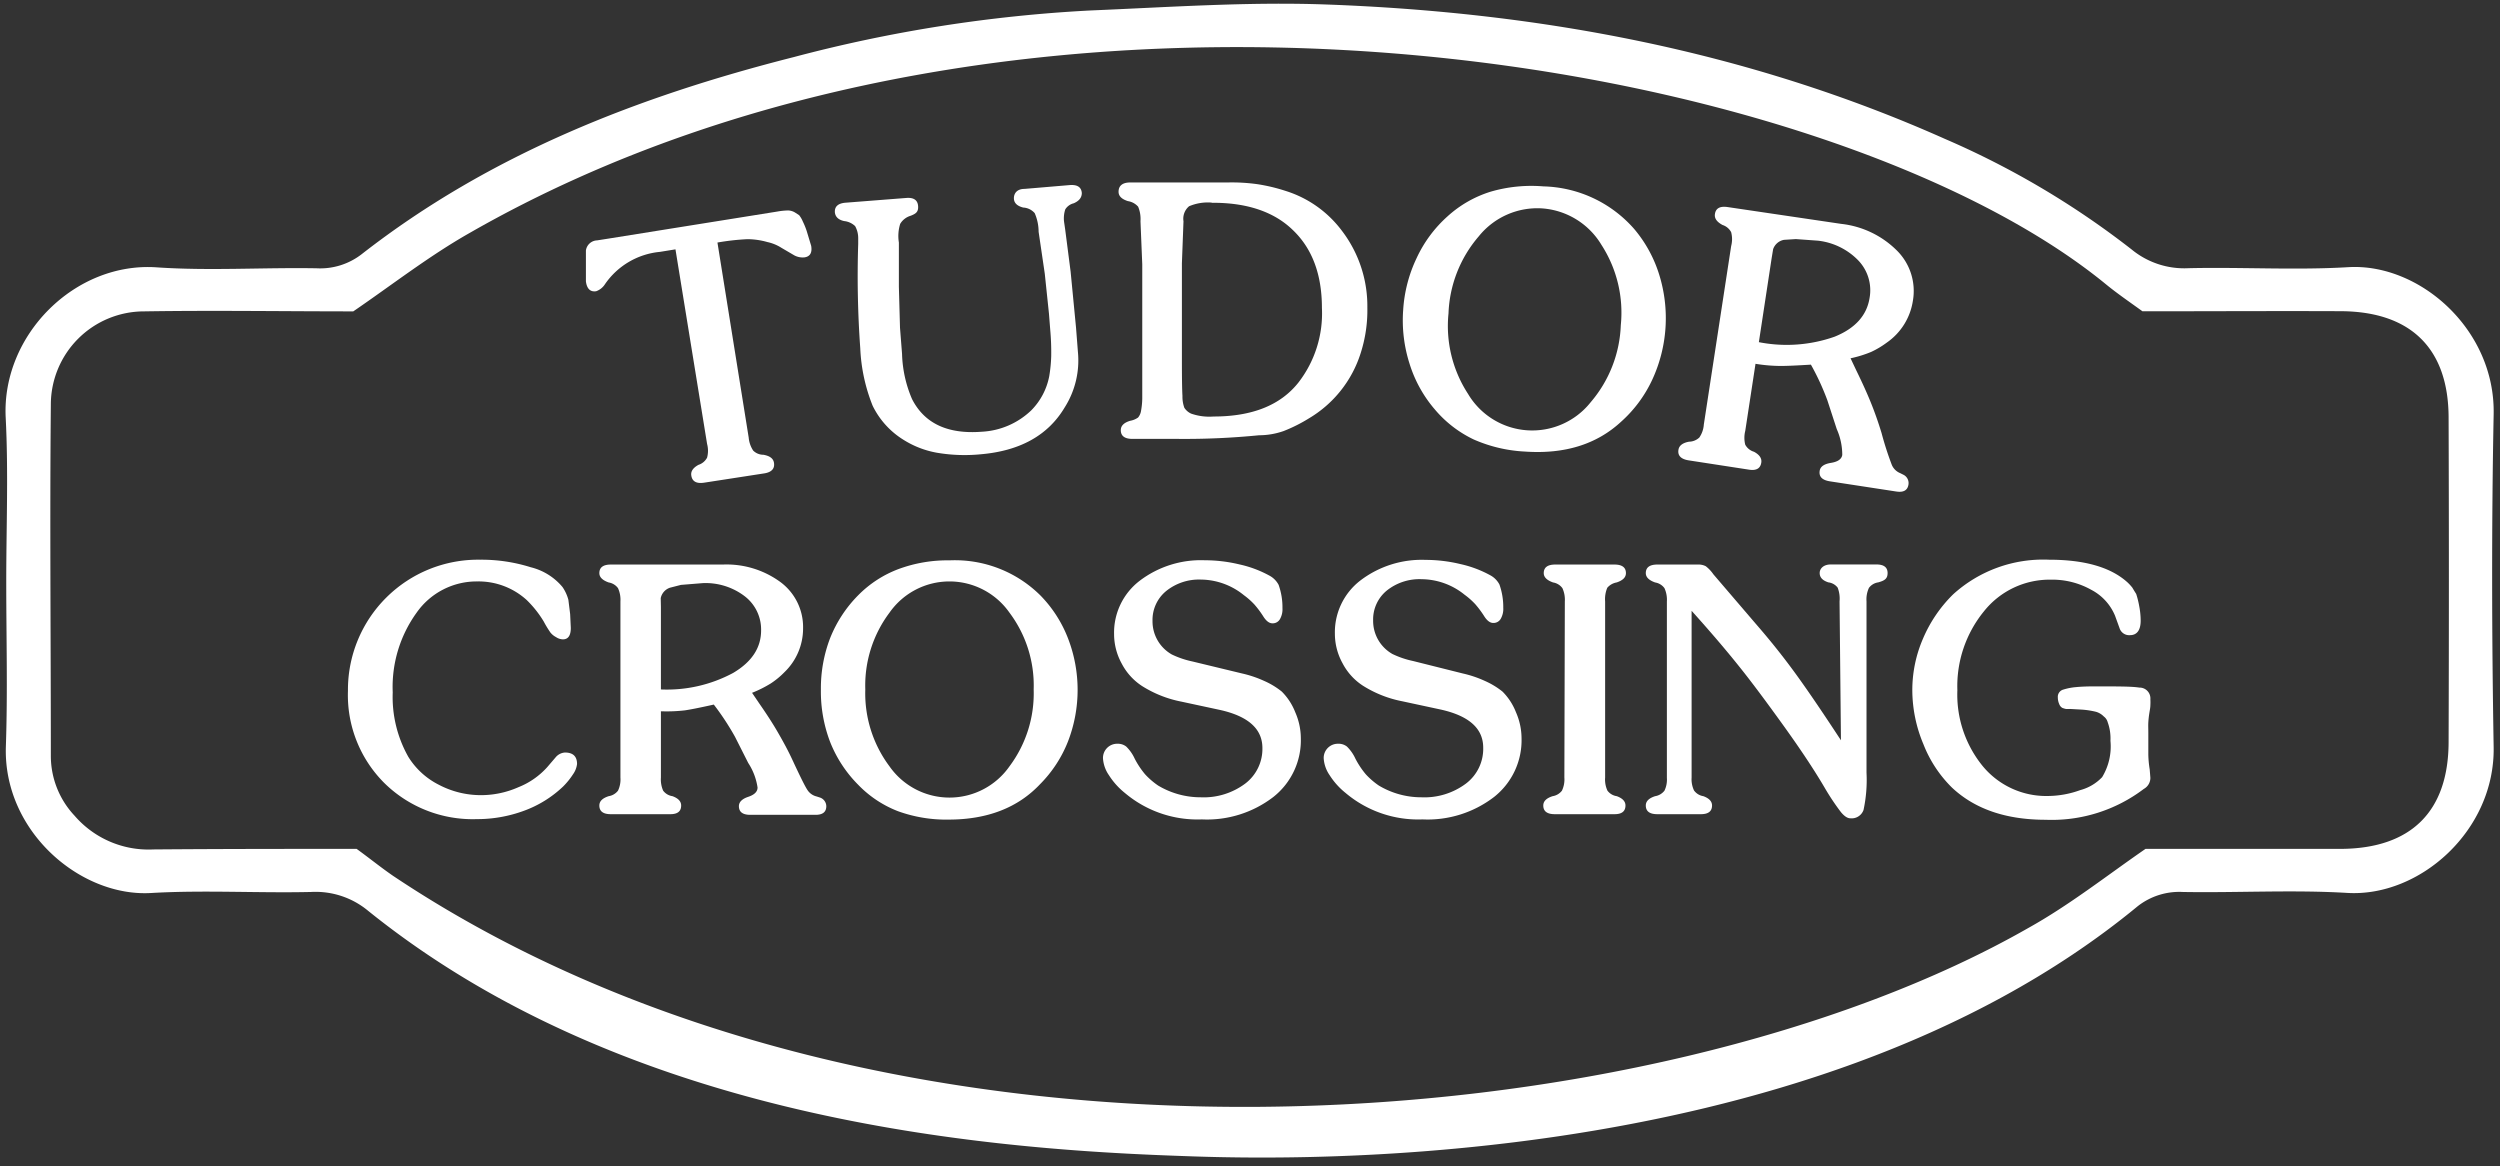 <svg id="Layer_1" data-name="Layer 1" xmlns="http://www.w3.org/2000/svg" viewBox="0 0 268 125"><rect x="0" y="0" width="268" height="125" fill="#333333" stroke="none"/><defs><style>.cls-1{fill:#fff;}</style></defs><path class="cls-1" d="M59.56,81.19a1.42,1.42,0,0,1,1-.52c.86,0,1.3.41,1.3,1.23a2.39,2.39,0,0,1-.43,1.1,7.91,7.91,0,0,1-1.06,1.31,12.06,12.06,0,0,1-4.16,2.59,14.48,14.48,0,0,1-5.09.91,13.5,13.5,0,0,1-9.92-3.87,13.3,13.3,0,0,1-3.9-9.88A13.95,13.95,0,0,1,51.46,60a17.62,17.62,0,0,1,5.44.81,6.43,6.43,0,0,1,3.4,2.12,4.44,4.44,0,0,1,.63,1.37l.19,1.53.07,1.48c0,.82-.28,1.23-.85,1.23a1.4,1.4,0,0,1-.73-.24A1.91,1.91,0,0,1,59,67.8a11.4,11.4,0,0,1-.71-1.17,11.44,11.44,0,0,0-1.82-2.3,7.67,7.67,0,0,0-5.31-2,7.86,7.86,0,0,0-6.5,3.35,13.6,13.6,0,0,0-2.56,8.54,13.05,13.05,0,0,0,1.67,6.91,8.17,8.17,0,0,0,3.28,3,9.68,9.68,0,0,0,4.52,1.11,9.9,9.9,0,0,0,4-.85,8.23,8.23,0,0,0,3.1-2.16Z"/><path class="cls-1" d="M70.85,76.25v7.1a3,3,0,0,0,.24,1.41,1.52,1.52,0,0,0,1,.59c.62.23.93.56.93,1,0,.62-.38.93-1.15.93h-6.4c-.81,0-1.22-.31-1.22-.93,0-.45.32-.78,1-1a1.57,1.57,0,0,0,1-.59,2.8,2.8,0,0,0,.26-1.41V64.48a3,3,0,0,0-.26-1.43,1.54,1.54,0,0,0-1-.61c-.65-.23-1-.56-1-1,0-.61.41-.92,1.23-.92h12a9.77,9.77,0,0,1,6.2,1.89,6,6,0,0,1,2.41,4.92,6.5,6.5,0,0,1-2,4.73,8.61,8.61,0,0,1-1.47,1.21,12.69,12.69,0,0,1-2,1l.78,1.15c.82,1.18,1.49,2.22,2,3.11s1.06,1.87,1.58,3c.79,1.7,1.31,2.75,1.56,3.13a1.61,1.61,0,0,0,1,.72l.34.11a1,1,0,0,1,.7.93c0,.62-.38.93-1.15.93h-7c-.81,0-1.22-.31-1.22-.93,0-.44.34-.78,1-1s1-.55,1-1a6.55,6.55,0,0,0-1-2.63l-1.42-2.81a28.2,28.2,0,0,0-2.27-3.45c-1.39.31-2.43.52-3.1.62A17,17,0,0,1,70.85,76.25Zm0-11.17v8.83a15,15,0,0,0,7.74-1.77q3-1.77,3-4.56a4.49,4.49,0,0,0-1.74-3.65,6.91,6.91,0,0,0-4.5-1.42L73,62.7,71.83,63a1.5,1.5,0,0,0-1,1.12Z"/><path class="cls-1" d="M88,73.91a15,15,0,0,1,1-5.53A13.71,13.71,0,0,1,92,63.81,12,12,0,0,1,96.33,61a15.1,15.1,0,0,1,5.46-.93,13,13,0,0,1,9.77,3.79,13.53,13.53,0,0,1,2.93,4.57,15.33,15.33,0,0,1,0,11.05,13.5,13.5,0,0,1-3,4.59q-3.57,3.78-9.77,3.79a15.17,15.17,0,0,1-5.46-.9,11.88,11.88,0,0,1-4.27-2.84,13.59,13.59,0,0,1-3-4.58A15.15,15.15,0,0,1,88,73.91Zm13.78-11.58a7.84,7.84,0,0,0-6.42,3.34,13,13,0,0,0-2.6,8.24,13.06,13.06,0,0,0,2.6,8.25,7.85,7.85,0,0,0,12.85,0,13.06,13.06,0,0,0,2.6-8.25,13,13,0,0,0-2.6-8.24A7.86,7.86,0,0,0,101.82,62.33Z"/><path class="cls-1" d="M133.17,72.2a12,12,0,0,1,2.36.8,8.25,8.25,0,0,1,1.88,1.14,6.42,6.42,0,0,1,1.44,2.21,7,7,0,0,1,.6,2.8,7.74,7.74,0,0,1-2.94,6.28,11.67,11.67,0,0,1-7.68,2.41A12.06,12.06,0,0,1,120.58,85a7.77,7.77,0,0,1-1.71-1.91,3.55,3.55,0,0,1-.63-1.8,1.52,1.52,0,0,1,1.56-1.56,1.44,1.44,0,0,1,.93.3,4.36,4.36,0,0,1,.91,1.3A9.08,9.08,0,0,0,122.75,83a8,8,0,0,0,1.4,1.21,8.86,8.86,0,0,0,4.56,1.26A7.43,7.43,0,0,0,133.49,84a4.67,4.67,0,0,0,1.84-3.81c0-2.06-1.53-3.42-4.57-4.09l-4.09-.88a12.26,12.26,0,0,1-4.23-1.67,6.38,6.38,0,0,1-2.19-2.41,6.56,6.56,0,0,1-.82-3.16,7,7,0,0,1,2.73-5.71,10.84,10.84,0,0,1,7-2.21,15.92,15.92,0,0,1,3.73.45,12,12,0,0,1,3.18,1.19,2.38,2.38,0,0,1,1,1,7.22,7.22,0,0,1,.41,2.49,2.13,2.13,0,0,1-.28,1.2.88.88,0,0,1-.8.43c-.32,0-.63-.22-.93-.67a10.57,10.57,0,0,0-1-1.35,7.87,7.87,0,0,0-1.13-1,7.41,7.41,0,0,0-4.61-1.67A5.61,5.61,0,0,0,125,63.37a4,4,0,0,0-1.45,3.19,4.08,4.08,0,0,0,2.07,3.6,9.65,9.65,0,0,0,2.21.75Z"/><path class="cls-1" d="M156.83,72.2a12,12,0,0,1,2.36.8,8.47,8.47,0,0,1,1.88,1.14,6.42,6.42,0,0,1,1.44,2.21,7,7,0,0,1,.6,2.8,7.74,7.74,0,0,1-2.94,6.28,11.69,11.69,0,0,1-7.68,2.41A12.06,12.06,0,0,1,144.24,85a7.77,7.77,0,0,1-1.71-1.91,3.55,3.55,0,0,1-.63-1.8,1.52,1.52,0,0,1,1.56-1.56,1.44,1.44,0,0,1,.93.3,4.36,4.36,0,0,1,.91,1.3A9.08,9.08,0,0,0,146.41,83a8,8,0,0,0,1.4,1.21,8.86,8.86,0,0,0,4.56,1.26A7.43,7.43,0,0,0,157.15,84,4.67,4.67,0,0,0,159,80.15c0-2.06-1.53-3.42-4.57-4.09l-4.09-.88a12.26,12.26,0,0,1-4.23-1.67,6.38,6.38,0,0,1-2.19-2.41,6.56,6.56,0,0,1-.82-3.16,7,7,0,0,1,2.73-5.71,10.84,10.84,0,0,1,7-2.21,15.92,15.92,0,0,1,3.73.45,12,12,0,0,1,3.18,1.19,2.38,2.38,0,0,1,1,1,7.22,7.22,0,0,1,.41,2.49,2.13,2.13,0,0,1-.28,1.2.88.88,0,0,1-.8.43c-.32,0-.63-.22-.93-.67a10.57,10.57,0,0,0-1-1.35,7.87,7.87,0,0,0-1.13-1,7.41,7.41,0,0,0-4.61-1.67,5.61,5.61,0,0,0-3.75,1.23,4,4,0,0,0-1.45,3.19,4.08,4.08,0,0,0,2.07,3.6,9.65,9.65,0,0,0,2.21.75Z"/><path class="cls-1" d="M167.75,64.48a3,3,0,0,0-.26-1.43,1.54,1.54,0,0,0-1-.61c-.65-.23-1-.56-1-1,0-.61.41-.92,1.23-.92h6.35c.82,0,1.23.31,1.23.92,0,.45-.33.78-1,1a1.7,1.7,0,0,0-1,.57,3.14,3.14,0,0,0-.23,1.47V83.35a2.82,2.82,0,0,0,.25,1.41,1.52,1.52,0,0,0,1,.59c.62.23.93.56.93,1,0,.62-.39.93-1.16.93h-6.42q-1.23,0-1.23-.93c0-.45.32-.78,1-1a1.57,1.57,0,0,0,1-.59,2.8,2.8,0,0,0,.26-1.41Z"/><path class="cls-1" d="M181.34,65.48V83.35a2.82,2.82,0,0,0,.26,1.39,1.53,1.53,0,0,0,1,.61c.62.23.93.56.93,1,0,.62-.4.93-1.19.93h-4.68q-1.23,0-1.23-.93c0-.45.32-.78,1-1a1.57,1.57,0,0,0,1-.59,2.71,2.71,0,0,0,.26-1.37V64.48a3,3,0,0,0-.26-1.43,1.54,1.54,0,0,0-1-.61c-.65-.23-1-.56-1-1,0-.61.41-.92,1.23-.92H182a1.69,1.69,0,0,1,.86.18,3.81,3.81,0,0,1,.81.86L188.33,67q2.19,2.52,4.1,5.14t4.92,7.22l-.15-14.89A3.28,3.28,0,0,0,197,63a1.47,1.47,0,0,0-1-.57c-.62-.2-.93-.53-.93-1s.4-.92,1.19-.92h4.9c.79,0,1.19.31,1.19.92s-.32.81-1,1a1.52,1.52,0,0,0-1,.59,2.93,2.93,0,0,0-.26,1.45V82.83a15.29,15.29,0,0,1-.32,4,1.35,1.35,0,0,1-1.43.89c-.29,0-.63-.22-1-.67a25.46,25.46,0,0,1-1.75-2.63c-1.09-1.86-2.58-4.11-4.49-6.76s-3.43-4.68-4.57-6.1C185.29,70,183.55,67.93,181.34,65.48Z"/><path class="cls-1" d="M221.91,76a3,3,0,0,1-.45,0,2.59,2.59,0,0,1-.37-.11.77.77,0,0,1-.34-.41,1.74,1.74,0,0,1-.15-.71.8.8,0,0,1,.6-.85,6.25,6.25,0,0,1,1.34-.26c.49-.05,1.17-.08,2-.08,2.4,0,4,0,4.79.13a1.16,1.16,0,0,1,1.19,1.25,5.3,5.3,0,0,1,0,.63c0,.25-.06.53-.11.85s-.09.65-.11,1,0,.68,0,1.08c0,.89,0,1.67,0,2.34a10.82,10.82,0,0,0,.15,1.63l.07.89a1.35,1.35,0,0,1-.7,1.19,16.32,16.32,0,0,1-10.52,3.31q-6.39,0-10.06-3.46a13.34,13.34,0,0,1-3.05-4.64A15,15,0,0,1,205,74a13.9,13.9,0,0,1,1.15-5.55,14.73,14.73,0,0,1,3.23-4.74A14.36,14.36,0,0,1,219.64,60c3.79,0,6.57.79,8.36,2.37a5,5,0,0,1,.59.63s.16.28.41.67a9.71,9.71,0,0,1,.33,1.34,8.4,8.4,0,0,1,.15,1.52c0,1-.38,1.56-1.15,1.56a1.08,1.08,0,0,1-1.11-.74L226.73,66a5.52,5.52,0,0,0-2.56-2.78,8.54,8.54,0,0,0-4.31-1.08,9,9,0,0,0-7.17,3.38A12.69,12.69,0,0,0,209.83,74a12.12,12.12,0,0,0,2.72,8.13,8.82,8.82,0,0,0,7,3.2A10.32,10.32,0,0,0,223,84.7a5,5,0,0,0,2.35-1.39,6.34,6.34,0,0,0,.89-3.9,5.08,5.08,0,0,0-.3-2,1.11,1.11,0,0,0-.41-.6,1.92,1.92,0,0,0-.82-.5,9,9,0,0,0-1.54-.24Z"/><path class="cls-1" d="M72.41,26.73,70.75,27a8.06,8.06,0,0,0-5.92,3.5,1.85,1.85,0,0,1-.92.72c-.61.1-1-.25-1.1-1.06l0-.11,0-1.61,0-1.58A1.25,1.25,0,0,1,64,25.77l1.09-.17,18.23-2.92a7.32,7.32,0,0,1,1.18-.12,1.53,1.53,0,0,1,.74.23l.43.28a2.81,2.81,0,0,1,.39.67,8,8,0,0,1,.41,1l.49,1.62q.18,1.1-.72,1.23a1.9,1.9,0,0,1-1.08-.21l-1.4-.82a4.61,4.61,0,0,0-1.49-.61,8,8,0,0,0-2.15-.31,25.52,25.52,0,0,0-3.21.36l3.35,20.91a3,3,0,0,0,.48,1.39,1.54,1.54,0,0,0,1.09.45c.69.12,1.07.4,1.14.86.1.62-.25,1-1,1.13l-6.47,1c-.83.13-1.29-.12-1.39-.75-.08-.45.18-.84.77-1.16a1.59,1.59,0,0,0,.92-.77,2.83,2.83,0,0,0,0-1.47Z"/><path class="cls-1" d="M114.68,19.84c.81-.06,1.24.22,1.29.85,0,.46-.25.83-.86,1.1a1.49,1.49,0,0,0-.91.65,3.05,3.05,0,0,0-.12,1.42l.11.76.58,4.5.58,6,.2,2.58a9.42,9.42,0,0,1-1.43,6q-2.67,4.46-9,5a17.7,17.7,0,0,1-4.7-.17,10,10,0,0,1-3.64-1.43,8.85,8.85,0,0,1-3.23-3.6,18.62,18.62,0,0,1-1.33-6.17A108,108,0,0,1,92,26.14l0-.61a2.64,2.64,0,0,0-.33-1.29,2,2,0,0,0-1.17-.54c-.61-.13-.94-.44-1-.92q-.07-.95,1.14-1.05l6.53-.51c.78-.06,1.2.23,1.25.86s-.23.83-.8,1.05A1.94,1.94,0,0,0,96.5,24a4.38,4.38,0,0,0-.14,2l0,4.74.12,4.39.22,2.81a13.12,13.12,0,0,0,1.07,4.84q2,3.93,7.5,3.5a8.26,8.26,0,0,0,5.28-2.29,7.1,7.1,0,0,0,1.93-3.67,15.67,15.67,0,0,0,.21-2.13,26.77,26.77,0,0,0-.1-2.77l-.14-1.78L112,29.34l-.66-4.49a5.05,5.05,0,0,0-.42-2,1.74,1.74,0,0,0-1.23-.6c-.63-.16-1-.48-1-1s.33-1,1.14-1Z"/><path class="cls-1" d="M122.26,23.72a3.46,3.46,0,0,0-.25-1.56,1.83,1.83,0,0,0-1.1-.6c-.69-.22-1-.56-1-1,0-.64.41-1,1.25-1l5,0,5.48,0a19.71,19.71,0,0,1,3.19.19,19,19,0,0,1,3,.72,12,12,0,0,1,6,4.24,13.29,13.29,0,0,1,2.75,8.26,15,15,0,0,1-.73,4.93,12.49,12.49,0,0,1-5.52,6.94,16.53,16.53,0,0,1-2.73,1.37,8,8,0,0,1-2.63.45,80.56,80.56,0,0,1-8.61.39l-4.95,0c-.84,0-1.26-.31-1.26-.94,0-.46.33-.8,1-1a2.12,2.12,0,0,0,.85-.35,1.44,1.44,0,0,0,.31-.67,8,8,0,0,0,.14-1.37c0-.6,0-2.13,0-4.59l0-4.88,0-4.91Zm7.64-2a5.14,5.14,0,0,0-2.43.39,1.74,1.74,0,0,0-.6,1.61l-.17,4.5c0,.54,0,1.45,0,2.73s0,2,0,2.19l0,5.5q0,2.87.06,3.81a3.47,3.47,0,0,0,.2,1.26,1.69,1.69,0,0,0,.73.63,5.92,5.92,0,0,0,2.41.31q6.21,0,9.09-3.64a12.11,12.11,0,0,0,2.52-8q0-5.41-3.16-8.39C136.54,22.69,133.64,21.71,129.9,21.74Z"/><path class="cls-1" d="M150.42,33.24a15.06,15.06,0,0,1,1.45-5.59,13.75,13.75,0,0,1,3.32-4.47,12.29,12.29,0,0,1,4.6-2.63,15.61,15.61,0,0,1,5.66-.57,13.37,13.37,0,0,1,9.73,4.56,14,14,0,0,1,2.68,4.88,15.7,15.7,0,0,1-.75,11.31,13.88,13.88,0,0,1-3.34,4.49q-3.92,3.62-10.26,3.19A15.56,15.56,0,0,1,158,47.12a12.44,12.44,0,0,1-4.17-3.21,13.77,13.77,0,0,1-2.72-4.9A15.26,15.26,0,0,1,150.42,33.24Zm14.9-10.9a8.06,8.06,0,0,0-6.8,3,13.39,13.39,0,0,0-3.24,8.26,13.33,13.33,0,0,0,2.09,8.62,8,8,0,0,0,13.15.9,13.44,13.44,0,0,0,3.23-8.26,13.39,13.39,0,0,0-2.08-8.62A8.09,8.09,0,0,0,165.32,22.34Z"/><path class="cls-1" d="M188.19,39l-1.1,7.2a3,3,0,0,0,0,1.47,1.57,1.57,0,0,0,.94.76c.59.32.85.7.78,1.16-.09.62-.53.88-1.3.76l-6.49-1c-.82-.13-1.19-.51-1.09-1.13.07-.45.44-.74,1.13-.87a1.64,1.64,0,0,0,1.11-.45,2.79,2.79,0,0,0,.48-1.39l2.93-19.13a2.93,2.93,0,0,0,0-1.49,1.59,1.59,0,0,0-.92-.77c-.62-.33-.89-.72-.82-1.17q.13-.94,1.38-.75L197.38,24a10,10,0,0,1,6,2.89,6.11,6.11,0,0,1,1.68,5.36,6.67,6.67,0,0,1-2.8,4.48,9.5,9.5,0,0,1-1.68,1,12.71,12.71,0,0,1-2.2.68l.61,1.29c.65,1.33,1.17,2.48,1.57,3.47s.78,2.06,1.14,3.24a34.18,34.18,0,0,0,1.1,3.42,1.64,1.64,0,0,0,.9.89l.32.16a1,1,0,0,1,.57,1.05c-.09.63-.53.88-1.31.76l-7.11-1.09c-.83-.13-1.2-.5-1.1-1.13.07-.45.47-.73,1.21-.85s1.14-.4,1.21-.85A6.78,6.78,0,0,0,196.9,46l-1-3.07a26.62,26.62,0,0,0-1.77-3.84c-1.46.09-2.53.14-3.23.14A17.23,17.23,0,0,1,188.19,39Zm1.73-11.32-1.37,9a15.44,15.44,0,0,0,8.13-.59q3.3-1.34,3.74-4.16a4.62,4.62,0,0,0-1.2-4,7.12,7.12,0,0,0-4.34-2.13l-2.36-.17-1.27.08a1.52,1.52,0,0,0-1.17,1Z"/><g id="CiHd5I"><path class="cls-1" d="M.67,62.37c0-5.87.24-11.76-.06-17.61C.17,35.91,8.05,28.05,16.8,28.66c5.69.39,11.42,0,17.13.1a7.25,7.25,0,0,0,4.84-1.51C52.52,16.52,68.39,10.36,85.09,6.12a155.14,155.14,0,0,1,31.85-5c8.39-.35,16.8-.94,25.18-.64,23,.83,45.28,5,66.4,14.42a91.34,91.34,0,0,1,20,11.85,8.88,8.88,0,0,0,6.1,2c5.71-.13,11.44.23,17.14-.11,7.58-.44,15.74,6.65,15.56,15.76-.23,11.9-.2,23.81,0,35.71.14,8.92-7.92,16.08-15.7,15.61-5.86-.35-11.74,0-17.62-.1a7.23,7.23,0,0,0-4.83,1.52c-36.14,29.8-95,27.06-103.35,26.75-23-.83-59.46-4.57-86.38-26.27a8.82,8.82,0,0,0-6.11-2c-5.71.13-11.44-.22-17.13.11C8.61,96.18.32,89.1.63,80,.83,74.12.67,68.24.67,62.37Zm229-29c-1.38-1-2.7-1.9-3.92-2.9C195.86,6,110.15-9.23,50.42,24.93,46,27.43,42,30.56,37.87,33.38c-7.5,0-15-.12-22.42,0a10,10,0,0,0-10,10c-.12,12.53,0,25.07,0,37.61A9.36,9.36,0,0,0,8,87.45a10.47,10.47,0,0,0,8.43,3.61C23.7,91,31,91,38.23,91c1.38,1,2.61,2,3.92,2.9,53.71,35.89,135.62,28.27,175.34,5.55C221.88,97,225.88,93.84,230,91c7,0,14,0,21,0,7.46-.06,11.47-4,11.49-11.44q.06-17.39,0-34.76c0-7.39-4-11.38-11.49-11.44C244.05,33.33,237.07,33.37,229.69,33.37Z"/></g></svg>